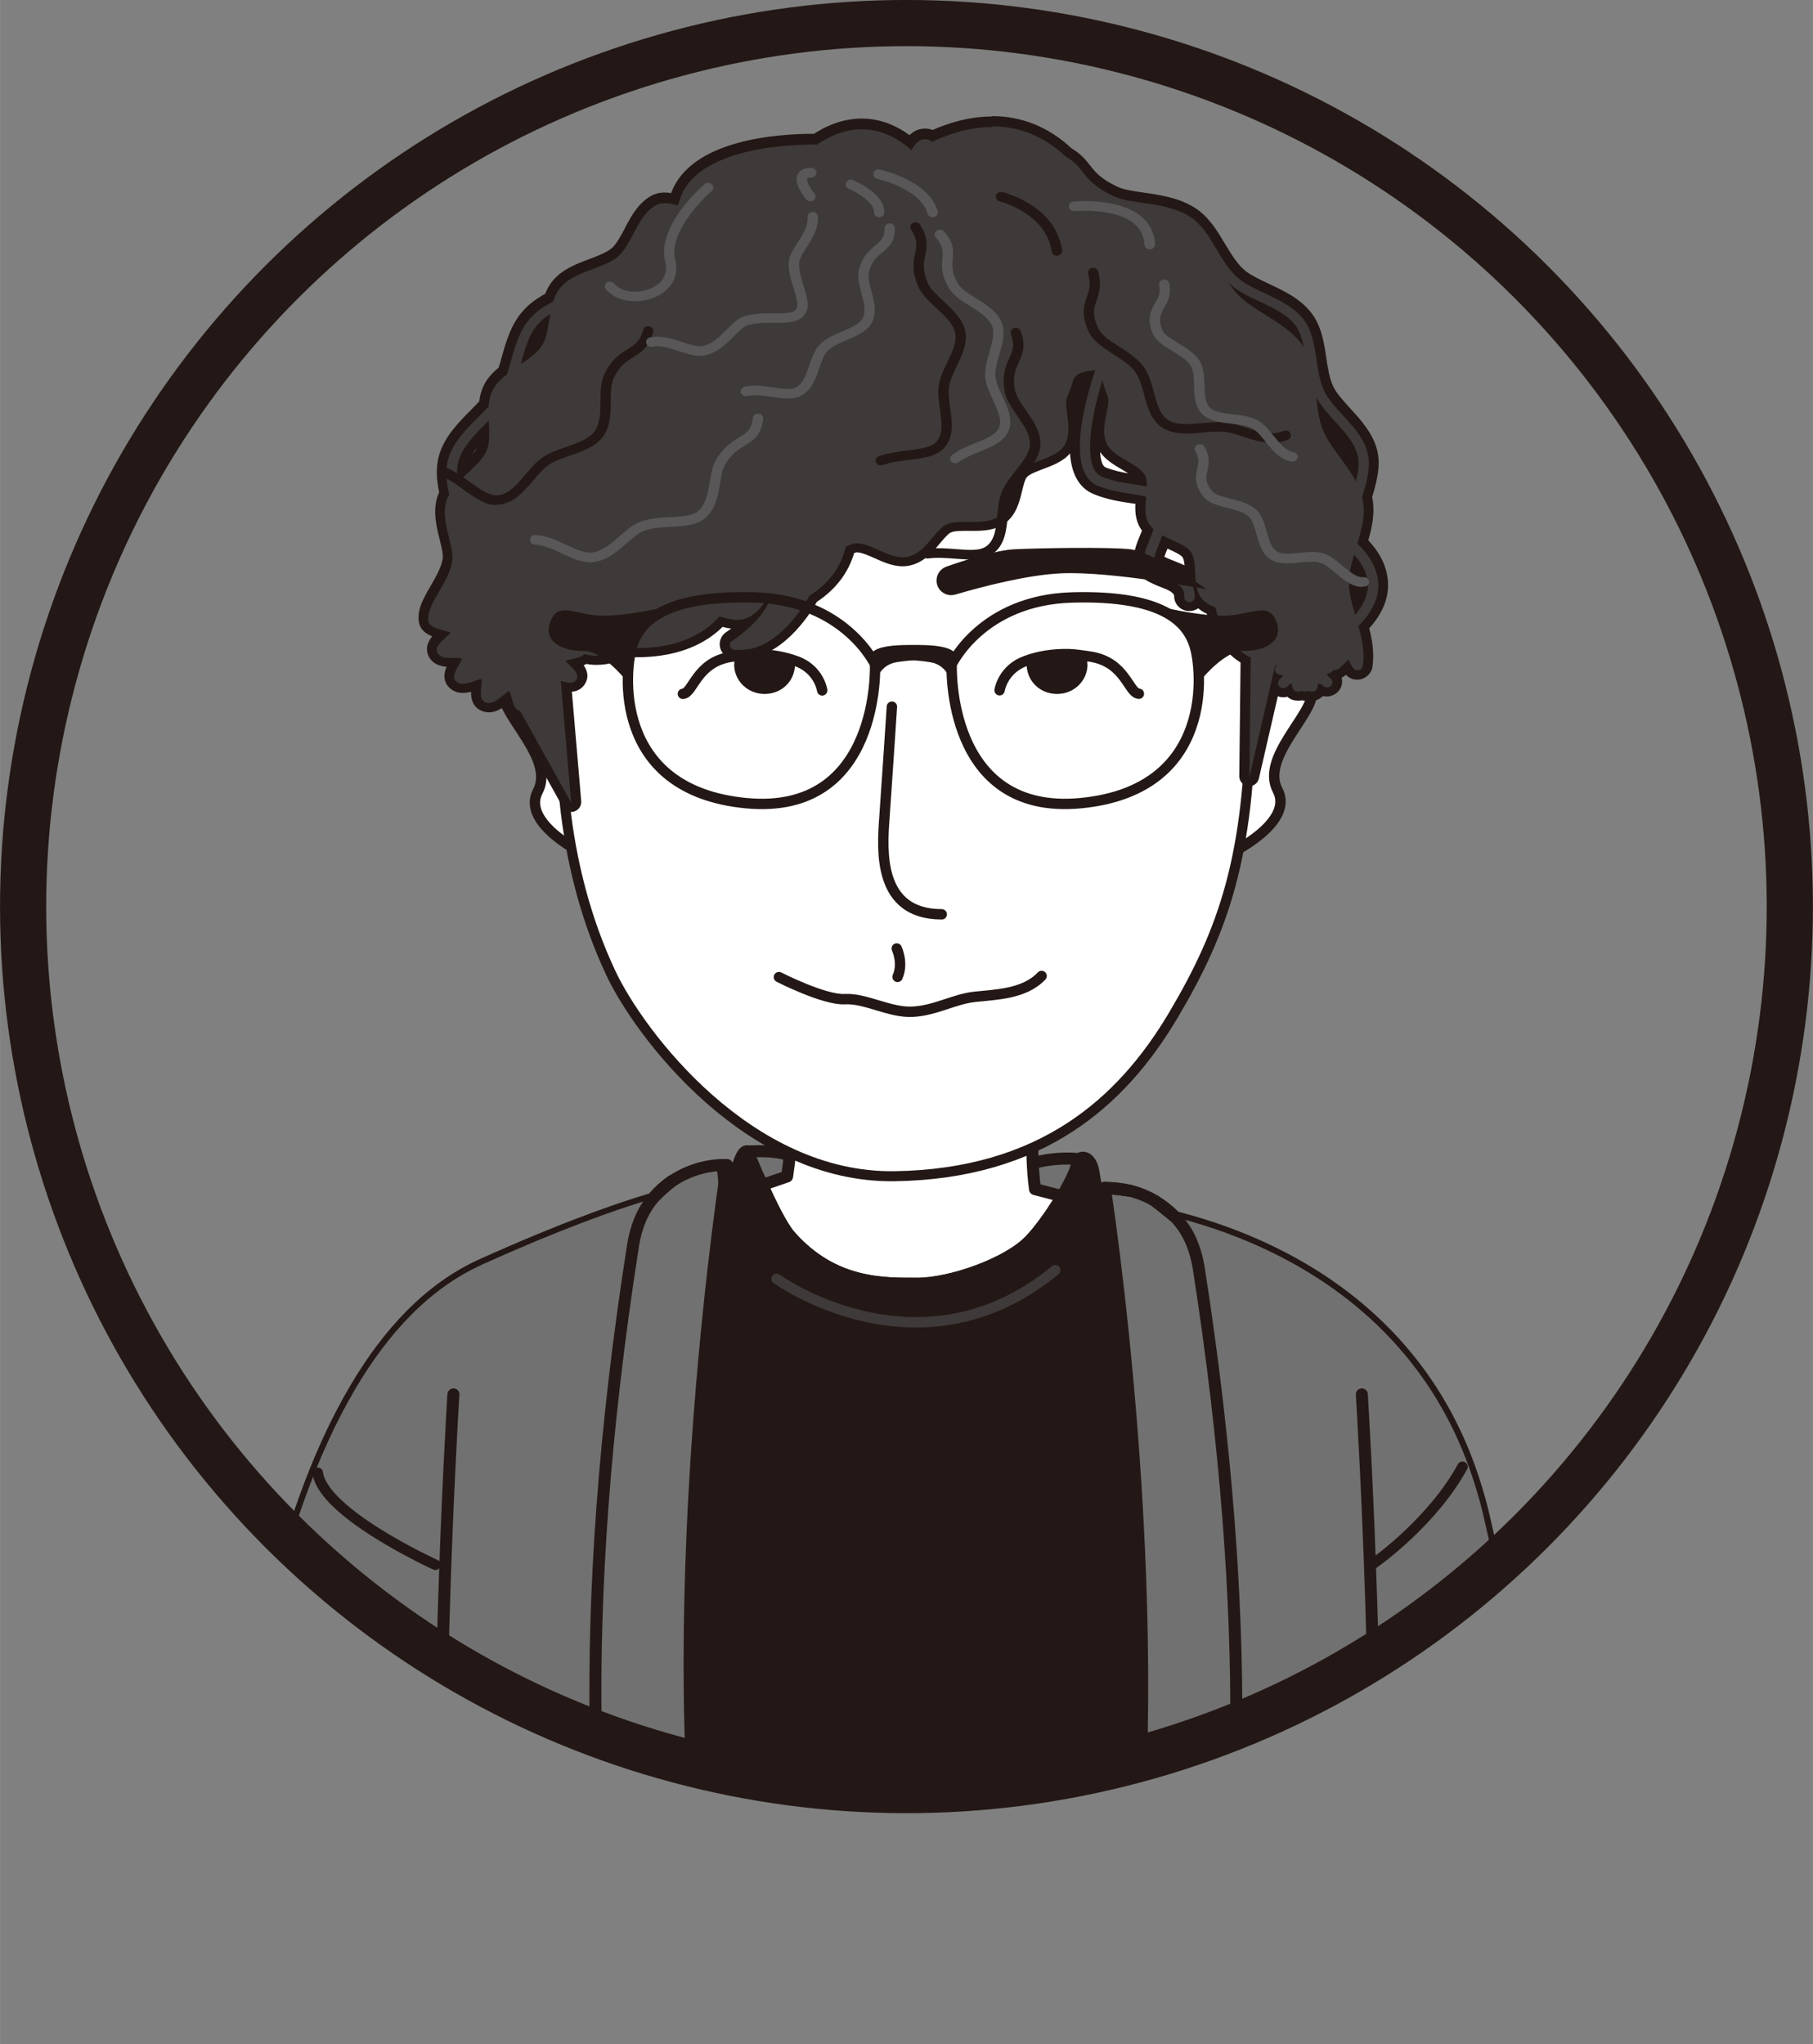 <?xml version="1.0" encoding="UTF-8"?>
<svg id="_レイヤー_2" data-name="レイヤー_2" xmlns="http://www.w3.org/2000/svg" width="55.42mm" height="62.47mm" xmlns:xlink="http://www.w3.org/1999/xlink" viewBox="0 0 157.09 177.08">
  <rect x="0" y="0" width="157.09" height="177.08" fill="#808080" stroke="none"/>
  <defs>
    <style>
      .cls-1, .cls-2, .cls-3 {
        fill: #fff;
      }

      .cls-4 {
        stroke: #3e3a39;
      }

      .cls-4, .cls-5, .cls-6, .cls-7, .cls-8, .cls-9, .cls-10 {
        fill: none;
      }

      .cls-4, .cls-6, .cls-3, .cls-9 {
        stroke-width: .9px;
      }

      .cls-4, .cls-7, .cls-9, .cls-11, .cls-12, .cls-10 {
        stroke-linecap: round;
        stroke-linejoin: round;
      }

      .cls-2 {
        stroke-width: .87px;
      }

      .cls-2, .cls-6, .cls-7, .cls-8, .cls-3, .cls-9, .cls-11, .cls-12, .cls-10 {
        stroke: #231815;
      }

      .cls-2, .cls-6, .cls-8, .cls-3 {
        stroke-miterlimit: 10;
      }

      .cls-13 {
        fill: #595757;
      }

      .cls-14 {
        clip-path: url(#clippath-1);
      }

      .cls-15, .cls-12 {
        fill: #727171;
      }

      .cls-7, .cls-11, .cls-12 {
        stroke-width: 1.04px;
      }

      .cls-8 {
        stroke-width: 4px;
      }

      .cls-16, .cls-11 {
        fill: #231815;
      }

      .cls-17 {
        fill: #3e3a39;
      }

      .cls-18 {
        clip-path: url(#clippath);
      }

      .cls-10 {
        stroke-width: .91px;
      }
    </style>
    <clipPath id="clippath">
      <circle class="cls-8" cx="78.54" cy="78.54" r="76.54" transform="translate(-32.53 78.54) rotate(-45)"/>
    </clipPath>
    <clipPath id="clippath-1">
      <rect class="cls-5" x="7.16" y="5.41" width="142.8" height="153.3"/>
    </clipPath>
  </defs>
  <g id="_レイヤー_1-2" data-name="レイヤー_1">
    <g>
      <g class="cls-18">
        <g class="cls-14">
          <g>
            <path class="cls-15" d="M64.9,100.13c.22,0,2.98-.45,4.85.3,1.86.75,8.05,3.73,12.3,2.16,4.25-1.57,7.68-1.94,9.25-2.16s3.92-1.32,2.9,1.04-5.81,3.58-5.81,3.58c0,0-5.07-.82-7.6-.82s-11.03-.3-11.85-.3-4.32-.3-4.7-.52.67-3.28.67-3.28Z"/>
            <path class="cls-1" d="M68.36,91.57l-.11,10.62-3.43.82s5.63,11.33,5.93,11.37,21.73,0,21.73-.56.71-9.99.71-9.99l-1.12.07-2.61-1.45.34-7.57-21.43-3.58"/>
            <path class="cls-11" d="M138.26,176.56H18.17c.44-5.87,1.59-13.61,2.13-17.87.52-4.2,1.87-17.11,6.11-28.86,1.21-3.35,2.66-6.61,4.39-9.53,2.82-4.78,6.4-8.68,10.95-10.73,14.69-6.61,20.36-7.07,21.46-7.1h.21l2.61.16s0,.03.02.04c.75,1.69,1.71,3.62,2.4,4.41,3.81,4.33,8.29,4.14,11.09,4.14s7.8-1.71,9.75-3.78c.84-.9,1.71-2.12,2.43-3.27l4.21.25s15.84.98,25.82,12.95c2.58,3.09,4.76,6.91,6.18,11.65.27.88.51,1.78.72,2.73,5.68,25.65,8.43,29.15,8.8,36.85.13,2.65.82,5.46.82,7.97Z"/>
            <path class="cls-15" d="M41.75,109.56c6.64-2.99,11.45-4.73,14.81-5.72-.46.55-.82,1.17-1.1,1.84-.28.68-.48,1.41-.6,2.15-5.16,32.95-3.36,55.03-.39,68.73H18.17c.44-5.87,1.59-13.61,2.13-17.87.52-4.2,1.87-17.11,6.11-28.86,1.21-3.35,2.66-6.61,4.39-9.53,2.82-4.78,6.4-8.68,10.95-10.73Z"/>
            <path class="cls-15" d="M62.45,100.93c-1.53.07-3.01.56-4.24,1.4,1.18-.93,2.82-1.86,4.24-1.4Z"/>
            <path class="cls-15" d="M95.75,103.12l.05.39c-.03-.15-.04-.29-.05-.39Z"/>
            <path class="cls-15" d="M99.33,103.54c.2.12.48.3.77.53-.66-.39-1.38-.69-2.14-.89.58.09,1.11.22,1.37.36Z"/>
            <path class="cls-15" d="M104.65,176.56c2.73-13.81,4.12-35.34-.8-66.74-.12-.74-.32-1.47-.6-2.15-.34-.84-.83-1.59-1.43-2.22,5.52,1.4,13.82,4.61,19.92,11.93,2.58,3.09,4.76,6.91,6.18,11.65.27.88.51,1.78.72,2.73,5.68,25.65,8.43,29.15,8.8,36.85.13,2.65.82,5.46.82,7.97h-33.61Z"/>
            <path class="cls-3" d="M106.53,73.97s5.67-2.68,4.17-5.52c-1.49-2.83,3.13-6.56,2.98-8.5s-4.17-4.62-4.17-4.62l-2.98,18.64Z"/>
            <path class="cls-3" d="M50.77,74.07s-5.67-2.68-4.17-5.52-3.13-6.56-2.98-8.5c.15-1.94,4.17-4.62,4.17-4.62l2.98,18.64Z"/>
            <path class="cls-11" d="M95.96,106.52c-.94,1.41-7.71,12.1-20.33,9.54-12.61-2.56-13.62-13.06-13.62-13.06,0,0,.7-.11,1.19-.54.15-.13.29-.29.37-.48.37-.82.7-2.43,1.22-2.22,0,0,.53,1.32,1.23,2.86,0,.02,0,.03.02.04.75,1.69,1.71,3.62,2.4,4.41,3.81,4.33,8.29,4.14,11.09,4.14s7.8-1.71,9.75-3.78c.84-.9,1.71-2.12,2.43-3.27.93-1.51,1.6-2.91,1.6-3.32,0-.18.07-.33.2-.43.36-.29,1.08-.08,1.26,1.28.25,1.84.83,2.54,1.16,2.72.34.19.98.7.04,2.1Z"/>
            <path class="cls-7" d="M117.38,176.56c.3-2.08.64-4.66,1.04-7.86.87-6.97.73-19.51.39-30.01-.31-9.84-.81-17.89-.81-17.89"/>
            <path class="cls-7" d="M39.29,120.8s0,.07-.02.2c-.08,1.32-.52,8.92-.8,17.98-.34,10.45-.47,22.83.4,29.73.4,3.19.75,5.77,1.03,7.86"/>
            <path class="cls-7" d="M90.01,91.35s0,.05-.02.14c-.08.6-.41,2.99-.52,5.83-.06,1.83-.04,3.84.21,5.7l2.05.53"/>
            <path class="cls-7" d="M66.1,102.64l2.1-.72c.39-2.7.41-3.96.39-4.52-.02-.32-.06-.41-.06-.41"/>
            <path class="cls-7" d="M93.62,100.44s-.05,0-.12-.02c-.19-.02-.61-.06-1.16-.05-.31,0-.66.02-1.05.06-.5.05-1.06.14-1.63.3"/>
            <path class="cls-7" d="M64.79,99.76s.39-.03.93-.03c.77,0,1.86.05,2.58.33"/>
            <path class="cls-2" d="M108.39,61.45c-.15,12.65-2.29,19.05-6.76,26.56-4.47,7.51-11.43,13.69-24.1,13.89-12.67.2-22.11-12.3-24.6-17.59-4.32-9.17-4.47-18.68-4.17-22.44.3-3.75-3.73-9.31,8.95-20.02,12.67-10.7,7.16-15.01,23.11-15.43,15.95-.42,21.62,1.67,22.36,5.14s4.32,16.68,4.47,17.79c.15,1.11.75,12.09.75,12.09Z"/>
            <g>
              <path class="cls-17" d="M49.5,69.93c-.15,0-.3-.08-.38-.22l-4.33-7.79c-.59-.27-.75-.95-.85-1.32,0-.03-.02-.07-.03-.11-.49.4-.98.8-1.55.8-.17,0-.34-.04-.49-.11-.73-.35-.65-1.16-.58-1.81,0,0,0-.01,0-.02-.44.14-.83.27-1.2.27s-.66-.12-.88-.35c-.54-.58-.18-1.26.15-1.88-.75,0-1.56-.04-1.87-.75-.29-.68.23-1.21.73-1.68-.69-.19-1.42-.43-1.52-1.15-.14-.92.37-1.78.96-2.79.45-.77.95-1.62,1.1-2.48.09-.49-.08-1.18-.26-1.9-.27-1.07-.57-2.28-.2-3.47.05-.15.11-.29.19-.44-.21-.95-.35-2.04-.05-3.12.43-1.53,1.57-2.67,2.66-3.78.29-.29.57-.57.83-.85.06-.58.2-1.06.42-1.49.25-.48.63-.91,1.22-1.38.11-.34.21-.69.31-1.04.39-1.38.79-2.8,1.8-3.89.48-.52,1.09-.98,1.91-1.42.17-.48.38-.85.64-1.17.76-.91,1.92-1.35,3.03-1.76.8-.3,1.55-.58,2.01-.99.49-.43.87-1.15,1.23-1.84.51-.97,1.09-2.06,2.14-2.66.27-.15.58-.23.94-.23.29,0,.59.05.86.11,1.4-4.82,9.59-5.2,12.12-5.2h.11c1.29-.86,2.67-1.32,3.99-1.32,1.46,0,2.87.54,4.21,1.59.26-.36.66-.73,1.27-.73.27.01.48.07.66.17,1.26-.58,3.11-1.22,5.17-1.22,2.49,0,4.73.92,6.66,2.72.77.44,1.17.94,1.52,1.39.48.61.97,1.23,2.51,1.96.61.29,1.5.42,2.43.55,1.39.2,2.97.42,4.29,1.28,1.08.71,1.76,1.84,2.41,2.93.5.85,1.02,1.72,1.7,2.33.58.52,1.41.91,2.29,1.32,1.29.61,2.62,1.23,3.51,2.38.82,1.07,1.02,2.41,1.22,3.7.14.93.28,1.86.64,2.61.31.65.9,1.29,1.52,1.97.96,1.05,1.95,2.12,2.28,3.55.29,1.25-.08,2.54-.45,3.77l-.03.11c.03.11.05.21.07.33.19,1.15-.08,2.33-.44,3.53,1.04,1.05,1.63,2.18,1.74,3.35.13,1.39-.42,2.75-1.66,4.04.29,1.07.51,2.22.33,3.39-.06.4-.42.72-.83.74h0c-.5,0-.75-.27-.96-.63-.35.34-.65.59-1.01.62-.01.01-.03.02-.04.04.07.08.13.18.17.29.08.25.04.56-.12.77-.16.22-.46.37-.74.37-.21,0-.37-.06-.5-.14-.13.27-.36.5-.82.5-.11,0-.21-.01-.3-.04-.09.03-.19.04-.3.04s-.2-.01-.3-.04c-.09.03-.19.04-.3.04-.42,0-.65-.19-.78-.42-.11.07-.25.12-.41.13h0c-.33,0-.58-.11-.74-.29-.03-.03-.05-.07-.08-.1l-1.79,7.76c-.05.2-.22.33-.42.33-.02,0-.03,0-.05,0-.22-.03-.38-.21-.38-.43l.11-10.08c-1.83-1.07-2.64-2.87-3-4.3-.47-.2-.83-.45-1.11-.77h0c-.15.25-.44.42-.76.42-.49,0-.88-.38-.88-.85,0-.63-.16-.71-1.15-1.1-.36-.14-.8-.31-1.27-.55-1.64-.85-1.05-2.29-.62-3.34.1-.25.21-.51.31-.79-.11-.12-.2-.24-.27-.37-.41-.69-.4-1.48-.33-2.22-.21-.04-.46-.09-.79-.14-.87-.13-1.94-.29-3.08-.75-3.07-1.23-1.54-7.25-.7-9.91-.37.05-.7.1-.76.15-.03.03-.08.2-.12.35-.09.32-.23.81-.53,1.48-.11.25-.04.81.03,1.31.12.91.27,2.03-.32,2.95-.5.78-1.47,1.15-2.33,1.47-.63.24-1.27.48-1.58.82-.24.27-.37.81-.51,1.38-.22.92-.47,1.95-1.33,2.58-.71.52-1.61.56-2.4.56h-.87c-.43,0-.98.01-1.32.16-.34.15-.7.58-1.09,1.04-.59.71-1.33,1.58-2.42,1.81-.17.03-.33.05-.49.05-.79,0-1.56-.35-2.25-.66-.64-.29-1.25-.55-1.71-.55-.19,0-.42.08-.61.17-.46,1.75-1.54,3.18-3.2,4.25-.56,1.01-2.92,4.84-6.36,4.84-.17,0-.35-.01-.53-.03-.37-.04-.66-.29-.75-.63-.09-.35.05-.72.37-.91.34-.22.91-.64,1.47-1.16-.25.08-.52.12-.8.12-.46,0-.92-.11-1.37-.24-.48.51-1.03.95-1.65,1.32-1.53.91-3.45,1.37-5.69,1.37-.39,0-.79-.02-1.2-.05-.45.34-.93.55-1.44.64-.28.05-.54.07-.8.07-.3,0-.6-.03-.95-.11-.25.17-.57.26-.91.34.45.46.88,1.04.47,1.66-.14.2-.4.44-.9.44-.1,0-.21,0-.32-.03l.85,9.96c.02.2-.11.39-.3.45-.04.01-.08.02-.13.02ZM117.53,48.99c-.12.51-.21,1.04-.21,1.55,0,.54.11,1.11.28,1.76.38-.62.54-1.23.49-1.83-.05-.49-.23-.98-.56-1.48ZM100.76,47.34c-.45,1.09-.4,1.12-.18,1.23.38.2.74.34,1.09.47.5.19,1.02.4,1.44.75v-.17c-.04-.62-.07-1.26-.31-1.6-.22-.31-.82-.59-1.41-.85-.16-.07-.32-.15-.48-.23-.05.14-.11.27-.16.4ZM95.55,34.4c-.9,3.41-.89,6.1.09,6.49.94.38,1.86.52,2.67.64.21.03.41.06.61.1-.02-.09-.04-.17-.07-.24-.2-.38-.83-.75-1.39-1.08-.78-.46-1.59-.93-1.95-1.71-.44-.94-.23-1.99-.05-2.84.1-.51.22-1.08.12-1.32,0-.01-.01-.03-.02-.04ZM41.96,37.43c-.8.82-1.55,1.68-1.81,2.62-.07.24-.1.51-.11.8.06-.06.13-.12.19-.18.63-.59,1.28-1.2,1.55-1.83.16-.39.19-.87.18-1.41ZM114.72,36.1c.07.32.15.62.26.91.29.76.85,1.53,1.44,2.34.27.37.56.77.84,1.19.03-.32.03-.65-.04-.94-.23-1-1.07-1.91-1.87-2.79-.22-.24-.43-.47-.63-.71ZM46.99,28.3c-.52.57-.84,1.33-1.11,2.17.28-.23.51-.46.67-.7.27-.41.4-.95.51-1.54-.02.02-.05.05-.07.08ZM110.33,27.19c.36.23.72.46,1.07.72-.31-.27-.68-.5-1.07-.72Z"/>
              <path class="cls-16" d="M85.97,10.95c2.05,0,4.3.65,6.4,2.64.71.39,1.07.84,1.44,1.31.48.61,1.03,1.31,2.67,2.09.67.32,1.59.45,2.55.59,1.35.19,2.88.41,4.11,1.22,1,.65,1.65,1.74,2.27,2.79.52.87,1.05,1.78,1.78,2.43.62.55,1.48.96,2.4,1.39,1.24.59,2.53,1.19,3.35,2.25.75.98.95,2.26,1.13,3.5.14.94.29,1.91.68,2.73.34.71.95,1.38,1.6,2.08.92,1,1.87,2.04,2.17,3.35.27,1.14-.09,2.37-.44,3.55-.02.07-.04.15-.06.22.03.13.07.27.09.41.2,1.16-.14,2.39-.5,3.59.81.77,1.67,1.89,1.8,3.26.13,1.33-.45,2.63-1.71,3.88.32,1.13.56,2.29.39,3.46-.03.19-.22.36-.43.38-.01,0-.03,0-.04,0-.32,0-.45-.25-.7-.77-.02-.05-.05-.11-.08-.16-.08.08-.15.15-.22.22-.4.4-.69.71-.99.71-.04,0-.08,0-.11-.01-.08.17-.28.26-.57.33.06.09.13.19.19.27.16.09.25.18.3.32.04.12.02.28-.06.38-.08.11-.25.19-.39.19,0,0,0,0,0,0-.18,0-.3-.07-.45-.24-.09-.04-.21-.08-.32-.12-.06.48-.17.73-.55.73-.13,0-.22-.03-.3-.08-.07.05-.19.08-.3.08s-.22-.03-.3-.08c-.07.05-.17.08-.3.08-.38,0-.48-.24-.55-.72-.08.04-.16.08-.23.12-.15.2-.27.29-.45.3,0,0-.01,0-.02,0-.15,0-.29-.05-.38-.15-.09-.1-.13-.25-.1-.37.03-.15.13-.26.31-.38.04-.07.09-.15.14-.22-.43-.04-.69-.14-.72-.47-.02-.17.05-.29.17-.38-.05,0-.1,0-.15-.02l-2.23,9.69.11-10.34c-1.93-1.01-2.73-2.9-3.06-4.36-.44-.16-.85-.39-1.15-.73-.51-.59-.56-1.44-.6-2.26-.03-.68-.07-1.38-.38-1.82-.29-.41-.92-.7-1.58-1-.3-.14-.6-.28-.89-.44-.11.3-.22.59-.32.85-.48,1.18-.54,1.49.02,1.78.4.21.77.35,1.13.49,1.02.39,1.98.77,1.98,2.26,0,.23-.2.42-.45.42s-.45-.19-.45-.42c0-.94-.45-1.12-1.43-1.5-.37-.14-.78-.3-1.22-.53-1.29-.67-.85-1.75-.42-2.8.14-.33.28-.69.4-1.07-.15-.14-.29-.3-.4-.48-.4-.68-.32-1.51-.23-2.33-.31-.09-.7-.16-1.2-.23-.84-.13-1.89-.28-2.98-.72-3.06-1.23-.81-8.36-.24-10.01-.14,0-.32.03-.56.06q-1.16.16-1.36.82c-.1.34-.23.8-.51,1.43-.16.36-.08.94,0,1.55.12.87.25,1.86-.26,2.66-.42.66-1.28.99-2.12,1.3-.67.25-1.37.52-1.75.93-.32.35-.46.95-.62,1.58-.21.88-.43,1.78-1.17,2.32-.58.42-1.36.48-2.15.48-.14,0-.28,0-.43,0-.15,0-.29,0-.44,0-.55,0-1.09.03-1.49.21-.43.19-.83.66-1.24,1.16-.58.69-1.23,1.46-2.17,1.66-.13.03-.27.04-.41.04-.69,0-1.39-.32-2.07-.62-.64-.29-1.33-.59-1.89-.59,0,0-.01,0-.02,0-.3,0-.62.13-.96.3-.36,1.55-1.28,3.07-3.15,4.24-.39.73-2.7,4.71-6.03,4.71-.16,0-.32,0-.48-.03-.18-.02-.34-.15-.38-.31-.04-.17.03-.34.18-.44.04-.03,3.23-2.09,3.41-4.22-.05.08-.11.16-.17.25-.51.79-1.09,1.68-2.09,2.02-.24.08-.48.11-.72.11-.51,0-1.01-.15-1.51-.3-.43.49-.99,1-1.74,1.44-1.47.87-3.3,1.31-5.47,1.31-.43,0-.88-.02-1.34-.06-.39.32-.84.56-1.38.66-.25.04-.49.06-.73.06-.37,0-.72-.06-1.06-.14-.2.24-.64.34-1.14.45-.15.03-.35.08-.51.12.1.1.22.22.3.3.49.47.95.92.66,1.35-.12.19-.31.25-.54.25s-.5-.07-.8-.15l.9,10.55-4.41-7.92c-.49-.14-.63-.69-.73-1.08-.06-.22-.14-.57-.25-.69-.13.08-.33.24-.47.36-.42.34-.85.7-1.28.7-.1,0-.21-.02-.31-.07-.45-.22-.4-.76-.34-1.38.02-.19.05-.48.04-.65-.16.04-.41.12-.57.17-.39.13-.77.26-1.09.26-.22,0-.42-.06-.57-.22-.34-.36-.07-.85.24-1.41.09-.16.23-.41.29-.58-.17-.02-.42-.02-.59-.02-.7,0-1.36-.01-1.57-.49-.19-.44.23-.82.71-1.26.14-.13.34-.32.46-.46-.16-.06-.4-.12-.56-.16-.66-.18-1.29-.34-1.37-.84-.12-.77.36-1.58.9-2.51.46-.79.98-1.68,1.15-2.62.11-.58-.08-1.31-.27-2.09-.25-1.01-.54-2.16-.21-3.24.06-.17.14-.34.23-.5-.23-1.04-.37-2.08-.09-3.06.4-1.42,1.49-2.52,2.56-3.59.33-.33.64-.65.94-.97.04-.52.14-1.02.39-1.47.27-.52.71-.94,1.21-1.32.13-.39.24-.78.35-1.18.37-1.33.76-2.7,1.7-3.72.54-.59,1.22-1.03,1.95-1.41.14-.43.32-.84.62-1.19.69-.83,1.79-1.24,2.86-1.64.83-.31,1.62-.61,2.14-1.07.55-.49.95-1.24,1.33-1.97.5-.96,1.03-1.95,1.97-2.48.22-.12.47-.17.73-.17.34,0,.71.08,1.08.18.04-.02.08-.03.12-.05,1.02-4.84,9.27-5.21,11.79-5.21.09,0,.17,0,.24,0,.96-.66,2.3-1.32,3.86-1.32,1.32,0,2.79.47,4.31,1.81.23-.42.57-.95,1.17-.95.02,0,.03,0,.05,0,.24.01.42.1.57.23,1.3-.63,3.16-1.28,5.21-1.28M112.98,30.09c-.15-.74-.36-1.41-.77-1.95-.69-.9-1.88-1.46-3.03-2-.93-.44-1.9-.89-2.61-1.53-.06-.05-.1-.11-.15-.16.25.37.51.73.81,1.05.62.65,1.48,1.19,2.39,1.76,1.26.79,2.56,1.6,3.37,2.83M45.12,31.54c.73-.48,1.41-.95,1.8-1.53.4-.62.53-1.43.67-2.3.03-.17.06-.33.08-.5-.37.24-.71.5-1,.8-.8.87-1.15,2.1-1.51,3.39-.01.05-.03.09-.04.14M99.37,42.16c.01-.37-.01-.71-.15-.97-.26-.49-.92-.88-1.56-1.25-.72-.42-1.46-.86-1.77-1.52-.38-.81-.19-1.74-.02-2.57.13-.62.25-1.21.09-1.57-.23-.54-.35-.98-.44-1.33-1.01,3.19-1.77,7.66-.05,8.35.99.4,1.94.54,2.77.66.39.06.77.12,1.13.2M117.48,41.72c.21-.79.33-1.55.17-2.23-.26-1.11-1.13-2.06-1.98-2.99-.6-.66-1.21-1.34-1.61-2.07.09.93.21,1.88.53,2.73.31.82.89,1.61,1.51,2.45.5.68,1,1.37,1.39,2.11M39.68,41.82c.27-.29.55-.56.84-.83.66-.62,1.35-1.26,1.65-1.98.27-.64.23-1.46.19-2.32,0-.09,0-.18,0-.27-.09.09-.18.19-.28.28-.99.99-2,2.02-2.35,3.24-.17.59-.15,1.22-.05,1.88M117.42,53.26c.82-.94,1.18-1.89,1.09-2.83-.09-.93-.61-1.75-1.19-2.38-.24.83-.44,1.67-.44,2.49,0,.84.25,1.76.54,2.72M85.97,10.09c-2.03,0-3.87.6-5.16,1.17-.18-.07-.37-.11-.57-.12h-.1c-.59,0-1.02.26-1.33.57-1.31-.95-2.7-1.44-4.15-1.44-1.37,0-2.79.45-4.12,1.32-3.26,0-10.7.53-12.39,5.14-.19-.03-.38-.05-.57-.05-.43,0-.82.1-1.15.28-1.16.66-1.77,1.81-2.3,2.83-.35.66-.7,1.34-1.14,1.72-.41.36-1.12.62-1.87.91-1.12.42-2.38.89-3.22,1.89-.27.32-.48.69-.66,1.14-.79.44-1.4.9-1.88,1.43-1.07,1.17-1.51,2.71-1.89,4.07-.08.3-.17.6-.27.9-.41.34-.9.81-1.23,1.43-.23.44-.38.93-.45,1.5-.23.24-.47.49-.72.74-1.08,1.09-2.31,2.33-2.77,3.96-.31,1.11-.18,2.21.02,3.17-.05.11-.1.23-.15.36-.41,1.31-.08,2.64.19,3.71.16.65.33,1.32.26,1.72-.14.79-.63,1.61-1.05,2.34-.6,1.04-1.17,2.01-1.01,3.07.1.7.61,1.06,1.16,1.28-.36.44-.62.99-.34,1.66.3.7.95.91,1.58.98-.23.55-.33,1.2.21,1.77.21.22.59.49,1.19.49.24,0,.48-.04.72-.1,0,.61.13,1.28.87,1.63.22.1.44.15.68.15.5,0,.93-.22,1.32-.5.14.36.37.77.8,1.02l4.27,7.67c.16.28.45.44.75.44.08,0,.17-.01.25-.04.39-.12.64-.49.61-.9l-.81-9.47c.62-.05.96-.41,1.1-.63.42-.62.24-1.2-.08-1.67.08-.03.17-.07.25-.11.31.06.59.08.87.08s.57-.02.87-.07c.54-.09,1.03-.3,1.5-.63.39.02.74.04,1.08.04,2.32,0,4.31-.48,5.91-1.43.58-.34,1.1-.75,1.56-1.2.24.07.49.12.74.15-.16.12-.3.21-.4.28-.47.3-.69.86-.55,1.39.13.5.58.89,1.12.95.2.02.39.03.58.03,3.58,0,6.01-3.79,6.68-4.97,1.63-1.08,2.72-2.5,3.23-4.23.12-.04.2-.06.24-.06.41,0,1.09.31,1.54.51.73.33,1.55.7,2.43.7.2,0,.39-.02.58-.06,1.24-.26,2.03-1.19,2.66-1.95.32-.38.69-.82.93-.92.31-.14.92-.14,1.15-.14.14,0,.28,0,.43,0,.15,0,.3,0,.44,0,.92,0,1.89-.08,2.66-.65.99-.73,1.27-1.88,1.49-2.81.12-.48.25-1.02.42-1.2.24-.26.89-.51,1.41-.7.82-.31,1.73-.65,2.32-1.35.12,1.62.69,2.98,2.09,3.54,1.19.48,2.29.64,3.18.77.13.02.27.04.4.06-.04.68.02,1.41.41,2.08.05.08.1.16.16.23-.07.18-.14.36-.22.55-.41,1-1.17,2.85.82,3.89.49.25.94.43,1.31.57q.88.34.88.69c0,.7.59,1.28,1.31,1.28.29,0,.55-.09.77-.24.21.18.46.33.74.47.39,1.42,1.21,3.13,2.93,4.23l-.11,9.84c0,.44.32.81.76.87.03,0,.07,0,.1,0,.4,0,.75-.27.84-.67l1.64-7.12c.16.06.32.09.5.09.01,0,.04,0,.05,0,.1,0,.19-.03.28-.05.27.27.62.34.92.34.11,0,.21,0,.3-.03.09.02.19.03.29.03s.2,0,.29-.03c.1.02.2.03.3.03.32,0,.69-.09.97-.4.1.02.21.04.33.04.43,0,.86-.22,1.1-.55.22-.31.3-.71.2-1.08.13-.07.26-.15.38-.25.23.25.53.42.96.42.02,0,.08,0,.1,0,.61-.04,1.14-.51,1.23-1.11.17-1.16-.01-2.29-.28-3.34,1.21-1.33,1.75-2.75,1.61-4.2-.11-1.18-.69-2.36-1.69-3.42.33-1.17.57-2.32.38-3.49-.01-.08-.03-.16-.05-.24.36-1.23.77-2.63.46-3.99-.36-1.53-1.43-2.7-2.38-3.74-.6-.66-1.17-1.28-1.45-1.87-.33-.7-.47-1.6-.6-2.48-.19-1.29-.41-2.75-1.3-3.9-.95-1.23-2.39-1.91-3.67-2.51-.85-.4-1.66-.78-2.19-1.25-.63-.57-1.13-1.41-1.62-2.22-.65-1.09-1.38-2.32-2.55-3.08-1.4-.91-3.03-1.14-4.46-1.35-.9-.13-1.75-.25-2.31-.51-1.45-.69-1.91-1.27-2.36-1.84-.35-.45-.79-1-1.6-1.48-2-1.86-4.32-2.8-6.91-2.8h0ZM40.92,39.37c.12-.2.26-.39.41-.58-.1.19-.24.39-.41.58h0ZM97.78,41.01c-.63-.1-1.31-.25-1.99-.52-.25-.1-.42-.56-.47-1.33.47.68,1.22,1.12,1.9,1.52.17.1.37.22.55.33h0ZM100.89,48.24c.07-.22.2-.55.27-.71.02.01.04.02.07.03.49.22,1.08.5,1.23.71.1.14.15.41.18.71-.27-.13-.55-.24-.8-.34-.32-.13-.63-.24-.94-.4h0Z"/>
            </g>
            <path class="cls-16" d="M81.15,50.19c-.07.89.77,1.57,1.62,1.32,2.25-.66,6.21-1.71,9.18-1.84,4.37-.2,12.62,1.39,12.62,1.39,0,0-4.67-3.28-6.66-3.48s-7.65-.1-9.94,0c-1.69.07-4.59,1.02-5.97,1.51-.48.17-.81.6-.85,1.11h0Z"/>
            <path class="cls-16" d="M84.08,48.47c-.43,0-.87-.04-1.33-.07-.77-.06-1.56-.12-2.3-.02-.24.04-.47-.12-.51-.35-.04-.23.13-.44.38-.47.84-.12,1.69-.05,2.51.01,1.12.09,2.09.17,2.65-.26.73-.54.83-1.58.93-2.67.06-.66.13-1.34.35-1.93.25-.67.74-1.3,1.22-1.9.64-.81,1.25-1.58,1.26-2.38,0-.8-.56-1.63-1.11-2.43-.49-.71-.96-1.39-1.08-2.1-.26-1.43.11-2.22.4-2.86.29-.64.51-1.09.14-2.09-.08-.22.05-.45.28-.53.23-.07.49.04.57.26.48,1.3.15,2-.16,2.69-.27.59-.56,1.21-.34,2.39.1.55.51,1.15.96,1.79.62.9,1.26,1.83,1.25,2.88-.01,1.07-.73,1.98-1.43,2.86-.46.58-.89,1.13-1.1,1.68-.18.5-.24,1.1-.3,1.74-.12,1.22-.24,2.48-1.27,3.25-.54.4-1.22.51-1.96.51Z"/>
            <path class="cls-16" d="M76.32,40.33c-.18,0-.35-.1-.42-.27-.09-.21.03-.45.26-.54.8-.28,1.64-.39,2.46-.49,1.11-.14,2.08-.26,2.53-.78.59-.68.44-1.71.29-2.8-.09-.66-.19-1.33-.11-1.96.08-.7.42-1.42.75-2.1.44-.92.85-1.79.68-2.57-.18-.79-.92-1.48-1.65-2.15-.65-.6-1.25-1.16-1.55-1.84-.58-1.34-.41-2.19-.27-2.87.14-.68.24-1.17-.35-2.07-.13-.2-.06-.45.15-.57.21-.12.49-.06.62.14.77,1.17.61,1.93.46,2.66-.13.63-.26,1.29.22,2.4.22.52.77,1.02,1.35,1.56.81.76,1.66,1.54,1.89,2.57.24,1.04-.26,2.08-.73,3.07-.31.66-.61,1.28-.68,1.86-.06.52.02,1.12.11,1.76.17,1.21.35,2.47-.48,3.42-.68.79-1.86.93-3.11,1.09-.77.09-1.56.19-2.25.44-.05.02-.11.03-.16.03Z"/>
            <path class="cls-16" d="M43.01,43.76c-.99,0-1.87-.64-2.8-1.31-.61-.44-1.24-.89-1.92-1.18-.23-.09-.32-.34-.22-.55.1-.21.37-.3.59-.21.78.33,1.45.81,2.1,1.28.89.64,1.65,1.18,2.38,1.12.93-.09,1.62-.9,2.36-1.77.44-.52.9-1.06,1.43-1.45.6-.44,1.39-.71,2.15-.98,1.01-.36,1.97-.69,2.45-1.36.48-.67.49-1.65.5-2.6,0-.85.02-1.64.33-2.31.62-1.33,1.4-1.81,2.02-2.19.62-.39,1.07-.66,1.35-1.68.06-.22.3-.36.54-.3.24.06.39.28.32.5-.37,1.33-1.05,1.76-1.72,2.17-.58.36-1.18.73-1.7,1.83-.24.51-.25,1.23-.25,1.98-.01,1.07-.02,2.17-.65,3.05-.64.89-1.78,1.29-2.88,1.67-.73.25-1.42.49-1.91.85-.45.33-.85.8-1.28,1.31-.82.96-1.66,1.96-2.97,2.08-.07,0-.14.01-.22.01Z"/>
            <path class="cls-16" d="M110.2,38.35c-.89,0-1.75-.28-2.54-.54-.56-.18-1.09-.36-1.55-.4-.57-.05-1.19,0-1.85.06-1.3.12-2.65.23-3.68-.51-.87-.64-1.17-1.73-1.45-2.78-.19-.71-.39-1.44-.76-1.95-.42-.59-1.16-1.06-1.88-1.52-.86-.56-1.76-1.13-2.14-1.94-.7-1.49-.44-2.27-.18-3.03.19-.57.37-1.1.12-2.03-.06-.22.08-.45.32-.5.24-.06.48.08.54.3.32,1.16.08,1.87-.13,2.49-.23.67-.42,1.24.14,2.45.28.59,1.03,1.08,1.83,1.59.79.5,1.6,1.03,2.11,1.74.45.63.67,1.43.88,2.21.26.96.5,1.87,1.14,2.33.74.54,1.86.44,3.04.34.68-.06,1.37-.12,2.03-.06.56.05,1.14.24,1.75.44,1.1.36,2.24.73,3.28.29.23-.09.49,0,.59.21.1.21,0,.45-.22.55-.47.2-.94.28-1.41.28Z"/>
            <path class="cls-13" d="M68.22,34.52c-.46,0-.94-.07-1.41-.14-.72-.11-1.47-.22-2.07-.07-.24.06-.48-.07-.55-.29-.06-.22.08-.45.32-.51.79-.2,1.63-.07,2.45.05.81.12,1.57.24,2.03-.02.6-.33.88-1.13,1.14-1.91.22-.64.45-1.31.89-1.77.51-.54,1.27-.86,2-1.17.76-.33,1.48-.64,1.73-1.11.31-.6.09-1.43-.12-2.22-.18-.7-.36-1.36-.22-1.94.29-1.22.93-1.74,1.44-2.16.49-.4.81-.67.79-1.48,0-.23.19-.42.43-.43.28,0,.45.17.46.4.04,1.21-.54,1.68-1.09,2.13-.48.39-.93.76-1.16,1.72-.09.39.06.96.21,1.56.24.89.51,1.91.06,2.78-.38.75-1.29,1.13-2.16,1.51-.65.28-1.31.56-1.7.97-.31.33-.5.88-.7,1.47-.3.88-.64,1.87-1.54,2.37-.37.2-.78.27-1.23.27Z"/>
            <path class="cls-13" d="M60.65,30.83c-.58,0-1.19-.2-1.82-.41-.79-.26-1.6-.53-2.31-.38-.24.05-.48-.09-.53-.32-.05-.22.1-.45.34-.49.95-.19,1.94.12,2.8.41.68.22,1.32.43,1.77.34.81-.17,1.43-.79,2.03-1.4.52-.52,1.01-1.01,1.6-1.19.87-.26,1.78-.25,2.58-.25.81.01,1.58.01,1.84-.3.29-.34.08-1.01-.17-1.8-.21-.69-.46-1.46-.44-2.26.01-.58.38-1.16.77-1.76.45-.71.92-1.44.86-2.21-.02-.23.17-.43.42-.44.28-.02.46.16.48.39.07,1.02-.49,1.9-.99,2.68-.33.51-.63,1-.64,1.36-.02.67.2,1.35.4,2.01.3.96.59,1.87.01,2.54-.54.63-1.52.62-2.55.61-.73,0-1.56-.01-2.29.21-.38.11-.79.53-1.22.96-.66.66-1.41,1.42-2.49,1.64-.15.03-.3.05-.45.05Z"/>
            <path class="cls-13" d="M82.78,40.14c-.13,0-.26-.05-.35-.15-.15-.18-.12-.44.07-.58.6-.45,1.33-.75,2.03-1.03.92-.37,1.78-.73,2.03-1.32.28-.67-.11-1.51-.52-2.4-.29-.63-.6-1.29-.67-1.94-.08-.7.14-1.46.35-2.18.25-.87.49-1.69.23-2.33-.29-.68-1.1-1.19-1.88-1.68-.72-.45-1.4-.88-1.78-1.46-.76-1.18-.69-2.01-.64-2.67.05-.64.09-1.1-.56-1.82-.16-.18-.13-.44.06-.59.19-.15.47-.12.63.05.89.98.83,1.71.77,2.42-.05.63-.1,1.23.51,2.18.27.43.87.8,1.51,1.2.86.54,1.83,1.14,2.21,2.06.37.89.08,1.88-.2,2.85-.2.68-.39,1.33-.33,1.88.06.52.32,1.09.6,1.69.47,1,.95,2.04.53,3.03-.38.91-1.46,1.35-2.5,1.78-.65.27-1.32.54-1.83.92-.08.06-.18.09-.28.09Z"/>
            <path class="cls-13" d="M51.11,48.71c-.8,0-1.59-.37-2.42-.76-.77-.36-1.57-.73-2.35-.77-.25-.01-.44-.21-.42-.44.01-.23.22-.41.47-.39.97.05,1.85.46,2.7.86.8.37,1.56.73,2.19.66.92-.11,1.68-.78,2.42-1.43.58-.51,1.14-1,1.78-1.24.82-.31,1.73-.35,2.61-.4.96-.05,1.86-.1,2.36-.5.72-.59.89-1.6,1.05-2.57.12-.7.23-1.35.53-1.87.67-1.14,1.42-1.6,2.02-1.97.66-.4,1.06-.65,1.18-1.68.03-.23.25-.39.49-.37.25.02.43.23.4.46-.16,1.43-.85,1.85-1.57,2.29-.57.35-1.16.71-1.73,1.67-.23.39-.33.98-.43,1.6-.18,1.07-.38,2.28-1.35,3.07-.73.59-1.79.65-2.9.71-.8.04-1.63.08-2.32.34-.49.18-.98.61-1.5,1.07-.8.71-1.72,1.51-2.93,1.65-.09.01-.19.02-.28.02Z"/>
            <path class="cls-13" d="M111.98,39.98s-.05,0-.07,0c-1.02-.15-1.68-.99-2.27-1.73-.38-.48-.74-.93-1.13-1.14-.45-.25-1.13-.33-1.79-.4-.97-.11-1.97-.23-2.58-.87-.62-.65-.65-1.58-.68-2.48-.02-.65-.04-1.27-.28-1.66-.3-.5-.95-.9-1.58-1.28-.76-.46-1.48-.9-1.74-1.57-.51-1.31-.12-1.99.23-2.59.26-.45.49-.84.35-1.56-.04-.23.12-.44.36-.48.24-.05.48.11.52.34.19,1-.14,1.58-.44,2.09-.31.54-.55.96-.18,1.92.16.41.76.77,1.39,1.16.72.44,1.47.89,1.88,1.57.34.57.37,1.32.39,2.04.02.75.05,1.53.45,1.95.39.41,1.18.5,2.02.6.75.09,1.52.18,2.13.51.55.3.98.84,1.4,1.36.51.64,1.04,1.3,1.7,1.4.24.04.41.25.37.48-.04.2-.23.35-.44.35Z"/>
            <path class="cls-16" d="M91.57,22.16c-.22,0-.41-.15-.44-.36-.47-3.33-4.47-4.34-4.51-4.35-.24-.06-.38-.28-.32-.51.06-.22.3-.35.55-.3.19.05,4.62,1.15,5.18,5.04.03.23-.14.44-.39.47-.02,0-.04,0-.06,0Z"/>
            <path class="cls-13" d="M99.62,21.6c-.24,0-.44-.17-.45-.39-.05-.79-.36-1.41-.96-1.88-1.71-1.35-5.07-1.04-5.1-1.04-.27.02-.47-.14-.49-.37-.03-.23.15-.43.4-.46.15-.02,3.78-.35,5.78,1.23.79.62,1.22,1.46,1.28,2.47.01.23-.18.42-.42.44,0,0-.02,0-.02,0Z"/>
            <path class="cls-13" d="M118.04,50.85c-.89,0-1.61-.61-2.31-1.2-.44-.37-.91-.76-1.33-.9-.44-.14-1.08-.08-1.71-.02-.94.09-1.91.19-2.65-.3-.7-.47-.94-1.32-1.17-2.15-.17-.59-.34-1.21-.66-1.52-.4-.39-1.13-.57-1.84-.75-.84-.21-1.63-.42-2.07-.96-.86-1.05-.7-1.83-.56-2.45.11-.5.19-.9-.17-1.5-.12-.2-.05-.45.17-.57.21-.12.49-.04.61.16.53.86.39,1.53.27,2.07-.12.57-.22,1.03.4,1.78.26.32.91.48,1.6.66.82.21,1.67.43,2.25.97.49.47.7,1.19.89,1.89.19.68.39,1.39.82,1.68.46.31,1.26.23,2.03.15.72-.07,1.47-.14,2.1.06.6.2,1.12.64,1.63,1.07.63.53,1.22,1.04,1.8.98.25,0,.47.15.49.37.02.23-.16.43-.4.45-.06,0-.12,0-.18,0Z"/>
            <path class="cls-13" d="M80.81,18.82c-.2,0-.38-.12-.43-.3-.67-2.22-4.33-3.01-4.36-3.02-.24-.05-.39-.27-.34-.5.05-.22.29-.37.54-.31.17.04,4.22.91,5.03,3.61.07.22-.07.45-.31.51-.04.01-.08.02-.12.02Z"/>
            <path class="cls-13" d="M76.19,18.82c-.25,0-.45-.19-.45-.42,0-.91-1.59-1.78-2.2-2.04-.23-.1-.32-.34-.22-.55.1-.21.37-.3.59-.21.28.12,2.72,1.19,2.72,2.79,0,.23-.2.42-.45.42Z"/>
            <path class="cls-13" d="M70.22,17.44c-.13,0-.27-.06-.36-.16-.27-.33-1.13-1.46-.73-2.21.13-.24.44-.53,1.16-.53.25,0,.45.19.45.42s-.2.42-.45.42-.34.05-.35.07c-.09.17.22.83.63,1.33.15.18.11.44-.08.58-.08.06-.18.09-.27.09Z"/>
            <path class="cls-13" d="M55,26.09c-.95,0-1.89-.3-2.5-1.03-.15-.18-.11-.44.08-.58.2-.14.48-.11.63.08.7.84,2.17.87,3.2.42.49-.22,1.59-.87,1.23-2.28-.8-3.1,3.24-6.61,3.41-6.75.18-.15.47-.15.63.02.17.17.16.43-.02.59-.04.03-3.82,3.32-3.15,5.95.35,1.36-.31,2.6-1.72,3.22-.53.23-1.16.37-1.8.37Z"/>
            <path class="cls-6" d="M82.45,57.57s2.61-5.59,10.44-5.81c7.83-.22,9.91,2.09,10.59,4.1s1.86,12.6-9.84,13.72c-11.7,1.12-11.18-12-11.18-12Z"/>
            <path class="cls-16" d="M100.94,52.65s3.73.89,5.81.65,3.28-1.09,3.88.65-1.29,2.48-2.88,2.44-3.58,2.39-3.58,2.39c0,0,.3-2.04-.89-3.63s-2.78-2.29-2.78-2.29l.45-.2Z"/>
            <path class="cls-16" d="M82.45,59.21s-.3-1.59-1.84-1.84-2.88-.2-2.88-.2v-1.19s4.57-.5,5.12.75c.2.45-.07.8-.15,1.19-.14.69-.25,1.29-.25,1.29Z"/>
            <path class="cls-6" d="M75.83,57.57s-2.61-5.59-10.44-5.81c-7.83-.22-9.91,2.09-10.59,4.1s-1.86,12.6,9.84,13.72c11.7,1.12,11.18-12,11.18-12Z"/>
            <path class="cls-16" d="M57.34,52.65s-3.73.89-5.81.65c-2.09-.25-3.28-1.09-3.88.65s1.29,2.48,2.88,2.44c1.59-.05,3.58,2.39,3.58,2.39,0,0-.3-2.04.89-3.63s2.78-2.29,2.78-2.29l-.45-.2Z"/>
            <path class="cls-16" d="M75.83,59.21s.3-1.59,1.84-1.84,2.88-.2,2.88-.2v-1.19s-4.57-.5-5.12.75c-.2.45.07.8.15,1.19.14.69.25,1.29.25,1.29Z"/>
            <path class="cls-9" d="M77.28,61.22s-.45,6.86-.65,9.64c-.2,2.78-.6,8.35,4.97,8.35"/>
            <path class="cls-9" d="M98.68,60.1c-.91-.07-1.15-2.72-4.17-3.21-.41-.06-1.36-.21-1.86-.22-1.47-.03-2.73.19-3.8.6-1.97.72-2.24,2.53-2.24,2.53"/>
            <path class="cls-16" d="M94.23,57.56c0,1.42-1.17,2.56-2.64,2.56s-2.57-1.09-2.63-2.45c1.08-.4,2.38-.71,3.85-.68.5,0,.96.05,1.37.12.03.14.04.3.04.45Z"/>
            <path class="cls-9" d="M71.24,59.81s-.26-1.82-2.24-2.53c-1.08-.4-2.33-.62-3.8-.6-.5,0-1.45.16-1.86.22-3.02.48-3.26,3.13-4.17,3.21"/>
            <path class="cls-16" d="M63.61,57.56c0,1.42,1.17,2.56,2.64,2.56s2.57-1.09,2.63-2.45c-1.08-.4-2.38-.71-3.85-.68-.5,0-.96.05-1.37.12-.03.14-.04.3-.04.45Z"/>
            <path class="cls-9" d="M67.49,84.65s3.93,2.01,5.72,1.91,3.88,1.19,5.86,1.09,3.58-1.09,5.37-1.29,4.32-.22,5.81-1.81"/>
            <path class="cls-9" d="M77.7,82.17s.6,1.27.07,2.46"/>
            <path class="cls-12" d="M104.65,176.56h-8.46c5.8-25.81.9-64.1-.24-72.14-.05-.37-.1-.67-.13-.91-.03-.15-.04-.29-.05-.39-.03-.14-.04-.22-.04-.22,0,0,1.14.09,2.16.25.03,0,.05,0,.08.02.76.2,1.48.49,2.14.89.72.54,1.56,1.25,1.7,1.36t.02.02c.59.64,1.09,1.38,1.43,2.22.28.68.48,1.41.6,2.15,4.91,31.4,3.52,52.93.8,66.74Z"/>
            <path class="cls-7" d="M95.72,102.91c.74,0,1.46.07,2.16.25-1.02-.16-2.16-.25-2.16-.25Z"/>
            <path class="cls-7" d="M101.81,105.43c-.14-.12-.99-.82-1.7-1.36.63.38,1.2.83,1.7,1.36Z"/>
            <path class="cls-12" d="M63,176.56h-8.53c-2.98-13.7-4.78-35.78.39-68.73.12-.74.32-1.47.6-2.15.28-.67.65-1.29,1.1-1.84.04-.04.07-.09.12-.13.23-.24.79-.8,1.51-1.36,0,0,.02,0,.03-.02,1.23-.83,2.71-1.33,4.24-1.4.05,0,.1.03.15.04l.16,1.51c-1.18,8.35-6.29,48.35.23,74.09Z"/>
            <path class="cls-7" d="M58.18,102.34c-.56.39-1.07.84-1.51,1.36"/>
            <path class="cls-7" d="M62.45,100.93c.18,0,.36,0,.54,0,0,0-.09.55-.22,1.56"/>
            <path class="cls-10" d="M118.97,135.49l.02-.02c.34-.23,5.17-3.7,7.73-8.4"/>
            <path class="cls-10" d="M37.72,135.56s-9.74-4.43-10.19-7.97"/>
            <path class="cls-4" d="M67.29,110.79s12.37,8.95,24.15-.75"/>
          </g>
        </g>
      </g>
      <circle class="cls-8" cx="78.54" cy="78.54" r="76.54" transform="translate(-32.53 78.54) rotate(-45)"/>
    </g>
  </g>
</svg>